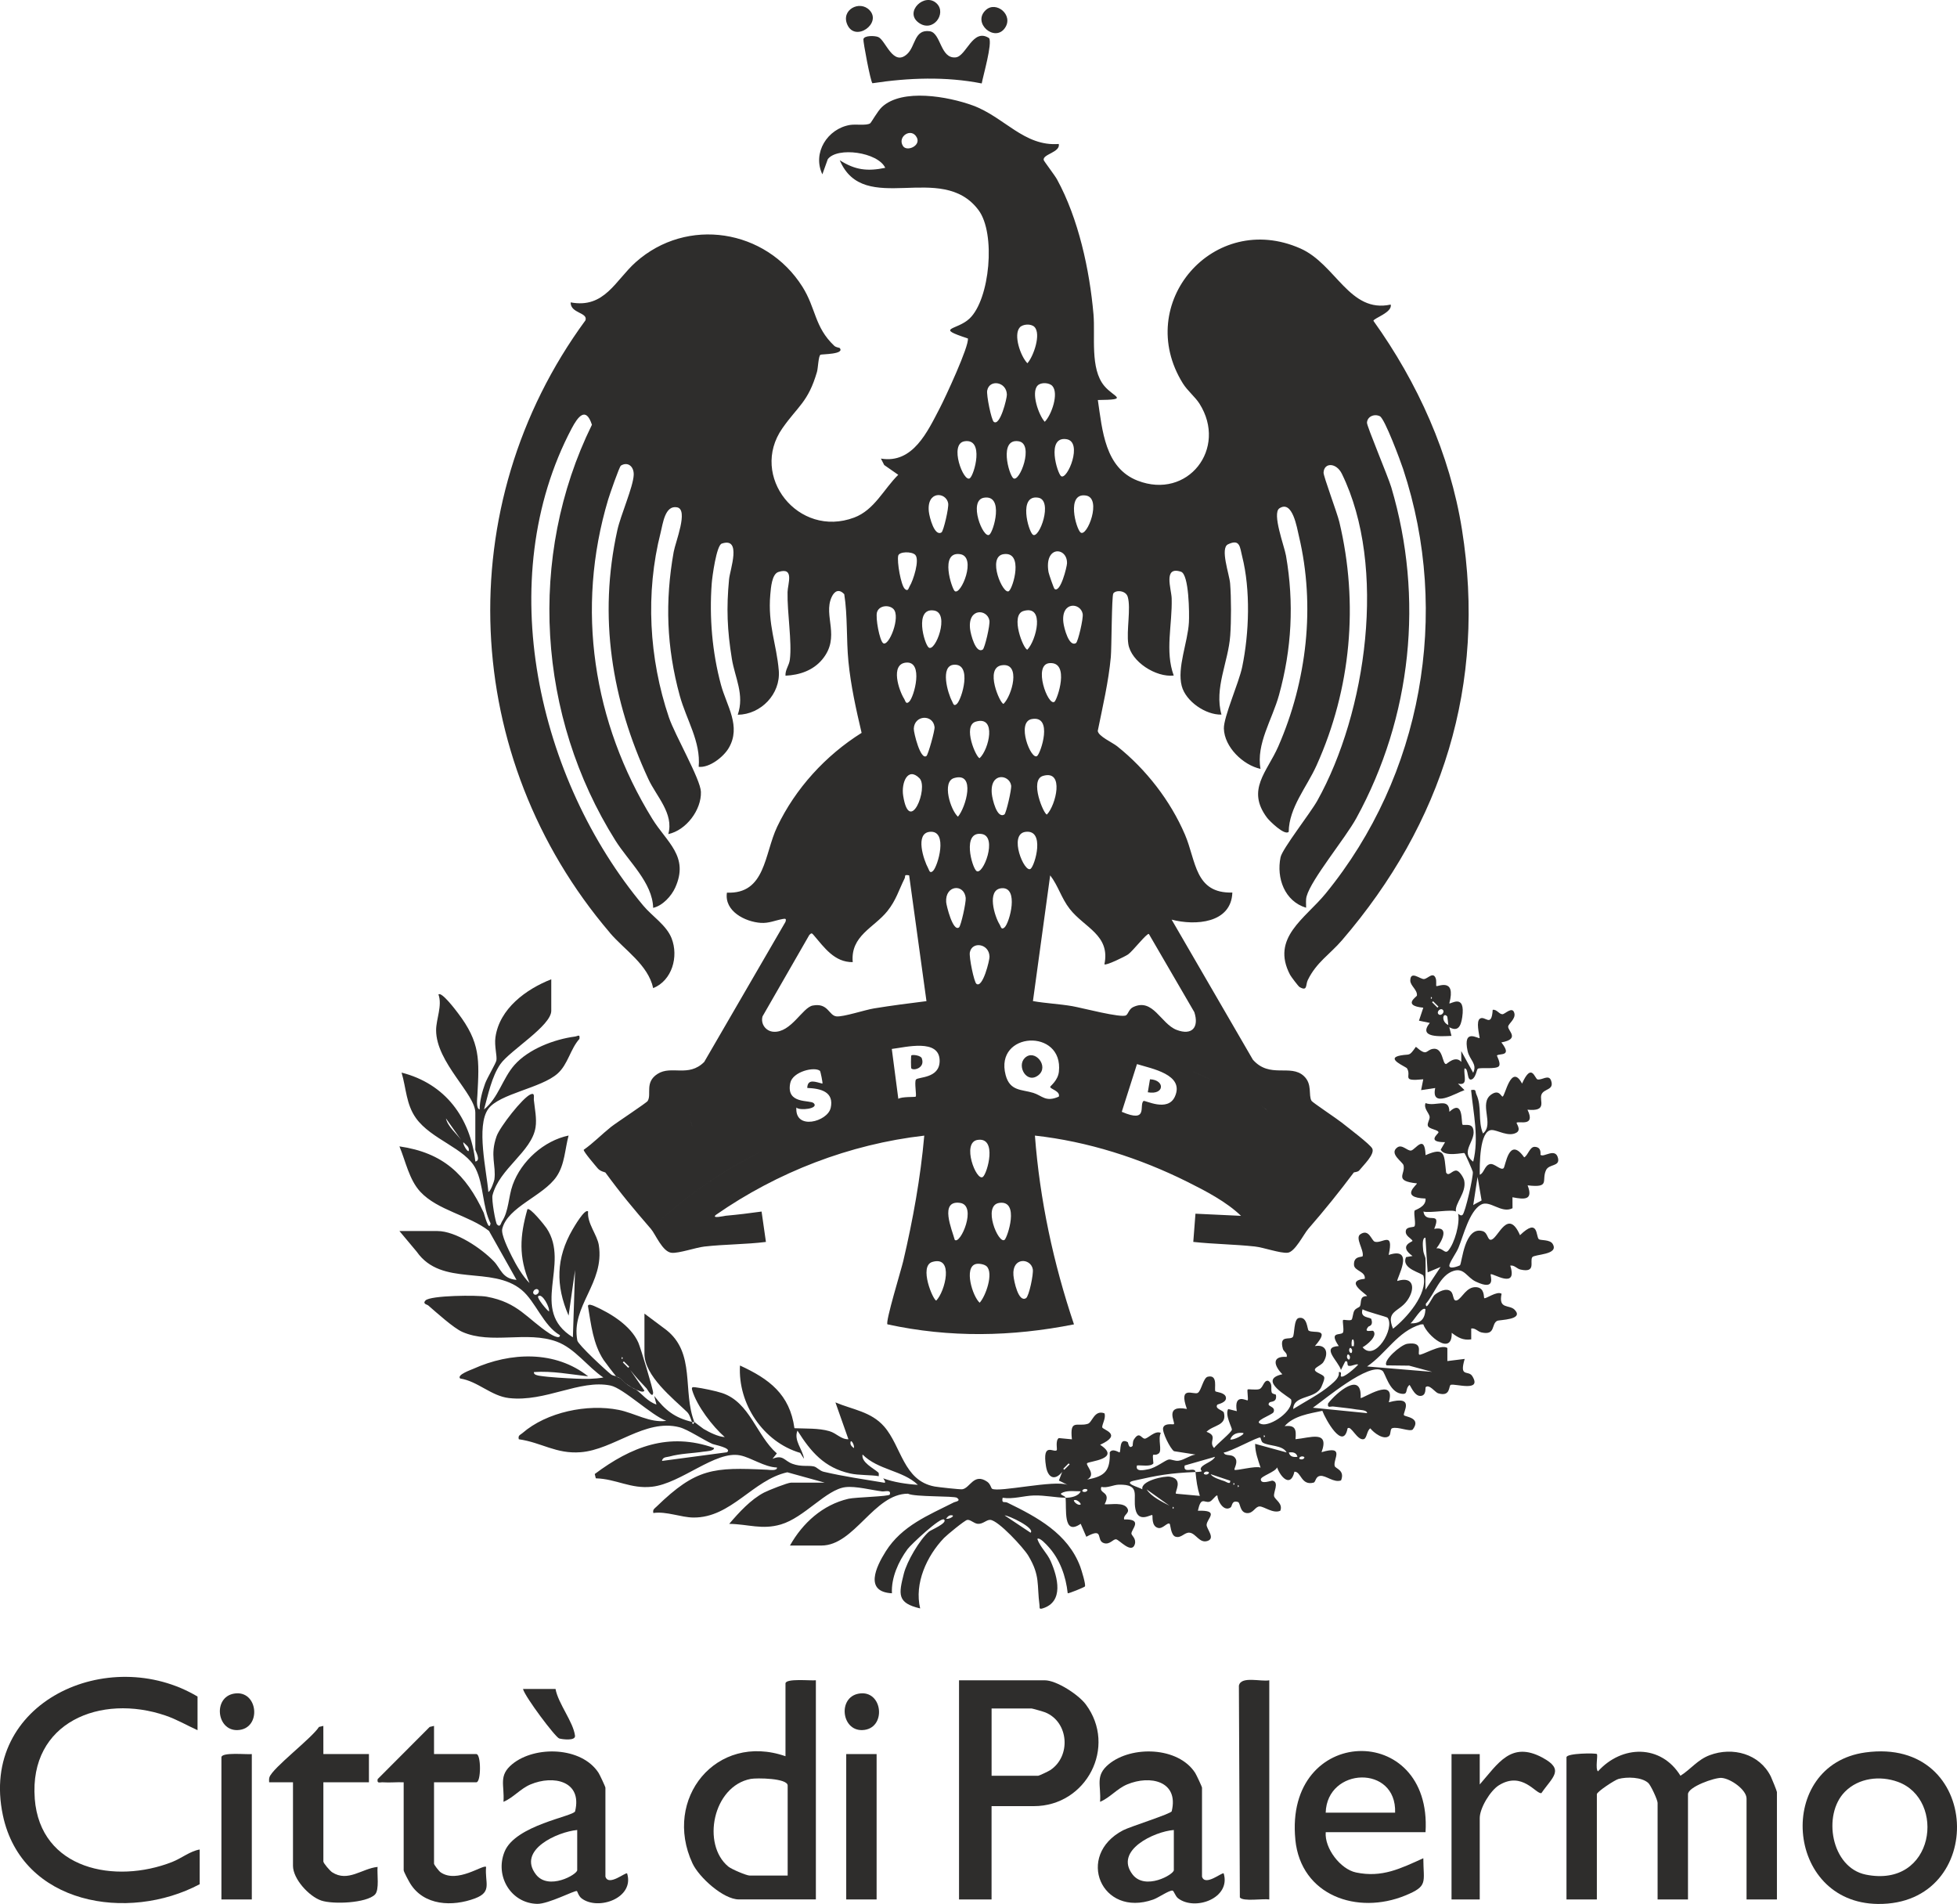 <svg xmlns="http://www.w3.org/2000/svg" id="uuid-6b36d041-9f3b-4e54-8ecd-09ee395632d6" viewBox="0 0 67.436 65.601"><defs><style>.uuid-bdde804c-c9ce-4936-b576-9976e68aed48{fill:#2e2d2c;}</style></defs><g id="uuid-5958fbfc-8e54-44e1-8d62-e3d3af7911a3"><path class="uuid-bdde804c-c9ce-4936-b576-9976e68aed48" d="M58.915,60.474c-.422.158-.646.48-1.008.709-.671-1.087-2.019-1.067-2.844-.15-.098-.097.006-.556-.037-.598-.038-.038-1.047-.033-1.047.113v4.897h1.047v-3.626c0-.085.619-.492.745-.526.29-.077.796-.069,1.026.138.089.081.322.585.322.687v3.327h1.047v-3.626c0-.253.922-.579,1.157-.562.316.023.861.411.861.712v3.476h1.047v-3.701c0-.029-.176-.467-.211-.537-.39-.781-1.313-1.03-2.106-.733Z"></path><path class="uuid-bdde804c-c9ce-4936-b576-9976e68aed48" d="M1.198,61.971c-.201-2.637,2.276-3.625,4.506-2.862.387.132.734.337,1.103.504v-1.159c-3.061-1.822-7.534.188-6.708,4.091.653,3.083,4.315,3.685,6.782,2.375v-1.196c-.334.057-.621.301-.952.431-1.955.766-4.545.269-4.732-2.185Z"></path><path class="uuid-bdde804c-c9ce-4936-b576-9976e68aed48" d="M37.414,58.723c-.25-.334-1.006-.829-1.414-.829h-2.953v7.551h1.121v-3.215h1.458c1.813,0,2.878-2.049,1.788-3.507ZM36.184,60.993c-.059.038-.377.19-.408.19h-1.607v-2.317h1.383c.025,0,.407.109.465.133.819.332.897,1.521.167,1.994Z"></path><path class="uuid-bdde804c-c9ce-4936-b576-9976e68aed48" d="M27.067,58.006v2.504c-2.385-.828-4.236,1.471-3.205,3.691.223.48,1.063,1.243,1.598,1.243h2.654v-7.551c-.161.022-1.047-.076-1.047.112ZM27.142,64.622h-1.308c-.112,0-.625-.218-.737-.31-.926-.762-.535-2.77.771-3.02.2-.038,1.274-.029,1.274.228v3.102Z"></path><path class="uuid-bdde804c-c9ce-4936-b576-9976e68aed48" d="M64.278,60.38c-3.099.426-2.786,5.182.43,5.22,3.791.045,3.616-5.776-.43-5.22ZM64.292,64.589c-1.191-.242-1.503-2.063-.717-2.856.473-.477,1.207-.562,1.82-.341,1.679.605,1.278,3.68-1.104,3.197Z"></path><path class="uuid-bdde804c-c9ce-4936-b576-9976e68aed48" d="M44.636,63.388c.192,1.925,2.136,2.598,3.788,1.921.8-.328.625-.444.622-1.284-.783.352-1.419.679-2.321.49-.536-.113-1.087-.833-1.042-1.387h3.439c.239-3.839-4.88-3.703-4.485.261ZM45.682,62.454c.047-1.573,2.449-1.658,2.392,0h-2.392Z"></path><path class="uuid-bdde804c-c9ce-4936-b576-9976e68aed48" d="M41.42,64.66v-3.065c0-.033-.194-.445-.236-.511-.586-.906-2.189-.943-2.971-.304-.492.402-.264.724-.306,1.301.34-.141.58-.451.932-.599.793-.333,1.789-.117,1.537.924-.021.087-1.437.531-1.676.656-1.653.865-.754,3.02,1.04,2.386.179-.063.55-.325.664-.308.048.007.093.191.193.267.585.445,1.825-.006,1.57-.859-.048-.054-.641.457-.747.112ZM40.449,64.435c0,.152-.989.709-1.421.151-.645-.833.755-1.484,1.421-1.534v1.383Z"></path><path class="uuid-bdde804c-c9ce-4936-b576-9976e68aed48" d="M20.862,64.66v-3.065c0-.033-.194-.445-.236-.511-.586-.906-2.189-.943-2.971-.304-.492.402-.264.724-.306,1.301.34-.141.58-.451.932-.599.792-.333,1.789-.117,1.537.924-.043.176-2.06.474-2.432,1.395-.341.842.223,1.776,1.124,1.796.389.009,1.307-.479,1.371-.441.014.008.056.173.159.251.569.435,1.832-.009,1.57-.859-.048-.054-.641.457-.747.112ZM19.89,64.435c0,.152-.989.709-1.421.151-.657-.849.75-1.473,1.421-1.534v1.383Z"></path><path class="uuid-bdde804c-c9ce-4936-b576-9976e68aed48" d="M13.012,64.324c-.541.054-1.022.537-1.567.184-.074-.048-.302-.312-.302-.371v-2.729h1.57v-.972h-1.57l-.001-.971-.15.036c-.251.392-1.597,1.409-1.707,1.732-.019.057-.013.117-.011.175l.822 0v2.878c0,.45.548,1.05.972,1.196.407.139,1.556.089,1.851-.204.163-.162.068-.723.092-.954Z"></path><path class="uuid-bdde804c-c9ce-4936-b576-9976e68aed48" d="M16.75,64.324c-.093-.098-.996.584-1.568.185-.056-.039-.226-.256-.226-.298v-2.803h1.458c.167,0,.167-.972,0-.972h-1.458l-0-.971-.15.036-1.792,1.797c-.031.169.074.103.185.111.235.017.477-.012.711,0v3.028c0,.054.173.371.221.451.472.775,1.462.814,2.244.518.597-.226.325-.539.375-1.082Z"></path><path class="uuid-bdde804c-c9ce-4936-b576-9976e68aed48" d="M42.691,58.081l.033,7.294c.105.15.798.035,1.014.07v-7.551c-.282.057-.983-.159-1.047.187Z"></path><path class="uuid-bdde804c-c9ce-4936-b576-9976e68aed48" d="M53.149,60.557c-1.081-.578-1.526.203-2.159.926v-1.046h-.972v5.009h.972v-2.804c0-.344.364-.948.662-1.132.806-.498,1.274.314,1.463.271.38-.554.817-.805.034-1.223Z"></path><rect class="uuid-bdde804c-c9ce-4936-b576-9976e68aed48" x="29.16" y="60.436" width="1.047" height="5.009"></rect><path class="uuid-bdde804c-c9ce-4936-b576-9976e68aed48" d="M7.63,60.548v4.897h1.047v-5.009c-.161.022-1.047-.076-1.047.112Z"></path><path class="uuid-bdde804c-c9ce-4936-b576-9976e68aed48" d="M19.814,59.803c-.059-.476-.579-1.105-.671-1.61h-1.121c.066.268,1.115,1.665,1.247,1.705.095.029.569.095.545-.095Z"></path><path class="uuid-bdde804c-c9ce-4936-b576-9976e68aed48" d="M8.059,58.354c-.723.13-.595,1.279.124,1.256.851-.028.721-1.408-.124-1.256Z"></path><path class="uuid-bdde804c-c9ce-4936-b576-9976e68aed48" d="M29.589,58.354c-.723.13-.595,1.279.124,1.256.851-.028.721-1.408-.124-1.256Z"></path><path class="uuid-bdde804c-c9ce-4936-b576-9976e68aed48" d="M21.014,32.138c.511.6,1.316,1.096,1.494,1.908.65-.263.883-1.082.634-1.718-.176-.45-.673-.763-.972-1.121-3.631-4.34-5.222-11.241-2.468-16.45.209-.395.486-.768.695-.122-2.235,4.55-1.874,10.051.808,14.322.462.735,1.28,1.453,1.302,2.323.325-.073.629-.406.76-.697.487-1.079-.291-1.56-.792-2.374-2.04-3.313-2.647-7.233-1.518-10.999.047-.158.385-1.135.439-1.168.238-.146.453.03.441.321-.017.413-.45,1.385-.565,1.908-.658,2.982-.197,5.842,1.071,8.574.277.596.883,1.186.686,1.893.613-.129,1.145-.832,1.124-1.455-.014-.437-.896-1.954-1.103-2.566-.687-2.029-.815-4.289-.284-6.371.077-.303.147-.947.566-.866.401.078-.057,1.194-.118,1.538-.302,1.696-.247,3.287.21,4.952.228.832.729,1.581.652,2.451.372.04.857-.343,1.035-.647.439-.749-.072-1.455-.267-2.178-.303-1.124-.405-2.327-.319-3.491.017-.23.163-1.313.345-1.375.703-.24.284.902.253,1.226-.096.996-.064,1.758.096,2.743.106.653.442,1.231.203,1.928.8-.009,1.481-.717,1.414-1.523-.076-.92-.385-1.573-.292-2.625.02-.229.054-.698.277-.771.564-.184.323.408.317.692-.015.704.156,1.714.08,2.323-.026.215-.163.346-.151.558.486-.022.952-.18,1.269-.562.643-.778.023-1.496.321-2.146.102-.223.262-.285.435-.101.119.746.068,1.554.144,2.323.081.827.264,1.649.454,2.456-1.237.775-2.279,1.912-2.91,3.236-.446.938-.397,2.327-1.731,2.269-.096.64.627,1.006,1.17,1.042.277.018.493-.087.749-.133.1-.018.135-.016.098.099l-2.8,4.826c-.544.542-1.129.105-1.607.411-.453.29-.198.693-.339.931-.04.067-1.078.747-1.269.899-.317.253-.603.551-.937.785-.015.061.407.549.482.639.092.11.256.132.265.144l1.513-1.172.66-.511h0l.817.113c.013-.011-.034-.117-.057-.248-.007-.04-.013-.082-.014-.125-.001-.037.002-.073.01-.109-.008.036-.01.073-.01.109.001.043.006.085.014.125.024.131.07.237.057.248h0l-.817-.113-.66.511-1.513,1.172c.548.749.973,1.253,1.57,1.944,3.063-2.942,7.193-4.408,11.324-4.406,2.065.001,4.131.369,6.063,1.104-1.932-.735-3.998-1.103-6.063-1.104-4.13-.003-8.26,1.464-11.324,4.406.155.179.397.792.711.822.248.024.832-.181,1.129-.215.706-.08,1.418-.072,2.122-.159l-.15-1.047c-.408.058-.827.108-1.238.145-.029.003-.514.114-.332-.033,2.119-1.473,4.601-2.433,7.176-2.728-.129,1.457-.391,2.901-.724,4.322-.068.292-.623,2.098-.545,2.18,2.146.467,4.279.428,6.428.001-.708-2.101-1.178-4.287-1.346-6.504,1.825.203,3.612.776,5.249,1.591.63.314,1.351.689,1.853,1.174l-1.57-.074-.075.972c.704.077,1.418.082,2.122.158.302.033.873.239,1.129.215.253-.023.552-.639.711-.822h0c-.541-.517-1.124-.972-1.725-1.398-.677-.48-1.379-.92-2.118-1.284.738.365,1.44.804,2.118,1.284.601.426,1.184.881,1.725,1.398.575-.661,1.065-1.271,1.57-1.944l-1.087-.842-1.087-.842-.892.113.892-.113,1.087.842,1.086.842c.008-.01.139-.01.188-.071.141-.176.54-.554.45-.75-.067-.146-.859-.739-1.052-.896-.158-.128-1.011-.695-1.043-.751-.115-.197.039-.575-.266-.856-.459-.423-1.171.1-1.755-.562l-2.799-4.825c.813.214,2.055.13,2.092-.933-1.299.037-1.246-1.094-1.632-1.994-.501-1.171-1.345-2.256-2.337-3.046-.17-.135-.647-.343-.669-.529.17-.84.371-1.688.45-2.543.029-.31.028-2.1.086-2.193.08-.125.429-.112.497.116.116.39-.05,1.168.02,1.624.095.614.953,1.157,1.565,1.088-.308-.84-.046-1.755-.071-2.657-.009-.33-.303-1.124.321-.92.281.092.289,1.454.273,1.745-.038.687-.414,1.56-.247,2.193.139.528.822.999,1.369.985-.256-.918.236-1.806.302-2.725.036-.504.036-1.293-.004-1.796-.025-.312-.353-1.212-.073-1.346.42-.202.409.105.487.41.294,1.159.244,2.648.002,3.816-.113.542-.642,1.726-.631,2.121.017.638.66,1.259,1.263,1.39-.157-.859.403-1.698.636-2.542.44-1.593.524-3.17.242-4.802-.057-.331-.49-1.461-.227-1.634.452-.296.603.667.673.963.57,2.409.276,4.981-.713,7.243-.383.876-1.11,1.488-.387,2.454.085.114.611.63.747.486.01-.837.624-1.54.961-2.291,1.187-2.635,1.456-5.57.783-8.387-.074-.311-.549-1.575-.543-1.698.017-.356.441-.348.631.041,1.568,3.201.848,8.229-.847,11.264-.237.424-1.207,1.659-1.266,1.948-.148.718.141,1.516.88,1.739.004-.128-.017-.268.018-.393.162-.591,1.326-1.987,1.715-2.696,1.907-3.483,2.335-7.582,1.203-11.396-.108-.364-.844-2.107-.838-2.226.01-.214.253-.318.445-.223.169.084.708,1.537.801,1.818,1.652,4.996.648,10.567-2.672,14.629-.705.862-1.893,1.524-1.224,2.798.033.063.286.398.326.421.282.161.203-.072.285-.241.298-.612.76-.884,1.176-1.368,3.465-4.028,4.985-8.829,4.136-14.156-.414-2.6-1.529-5.065-3.051-7.189.007-.09.661-.288.596-.56-1.421.31-1.887-1.392-3.113-1.933-2.986-1.32-5.763,1.891-4.05,4.648.158.254.428.47.572.698.981,1.547-.405,3.324-2.131,2.654-1.128-.438-1.215-1.735-1.37-2.778,1.101-.013.555-.089.223-.485-.499-.595-.308-1.717-.373-2.468-.134-1.533-.518-3.299-1.257-4.649-.077-.14-.449-.626-.458-.665-.047-.203.579-.265.519-.555-1.196.094-1.883-.935-2.969-1.329-.839-.305-2.426-.595-3.125.056-.154.144-.368.539-.408.564-.135.082-.49.02-.694.054-.775.13-1.303.961-.951,1.701l.187-.522c.328-.435,1.726-.243,1.98.298-.615.127-1.037.078-1.568-.262.833,1.967,3.508.01,4.783,1.72.601.806.39,3.064-.306,3.731-.44.422-1.231.307-.062.69.052.254-.787,2.055-.965,2.395-.421.805-.926,1.931-2.031,1.744l.113.222.484.337c-.502.494-.82,1.211-1.518,1.473-1.928.724-3.623-1.432-2.476-3.074.539-.772.888-.898,1.194-1.946.037-.126.048-.546.12-.59.039-.024.853-.01.661-.233-.008-.009-.126-.019-.185-.074-.69-.652-.624-1.287-1.102-2.042-1.254-1.979-3.972-2.416-5.741-.839-.699.623-1.073,1.604-2.241,1.384-.012.382.605.343.509.619-4.693,6.399-4.297,15.078.839,21.096ZM32.263,44.81c-.106-.002-.614-1.19-.134-1.331.753-.222.438,1.022.134,1.331ZM32.899,42.718c-.092-.343-.543-1.373.182-1.273.604.084.011,1.457-.182,1.273ZM33.758,44.885c-.247-.22-.551-1.221-.133-1.333.104-.028.303.008.377.082.239.24-.034,1.023-.244,1.251ZM33.869,40.55c-.225.171-.747-1.187-.183-1.275.691-.107.336,1.158.183,1.275ZM34.617,42.718c-.212.163-.775-1.19-.181-1.273.713-.099.277,1.199.181,1.273ZM35.356,44.727c-.261.163-.417-.582-.434-.786-.053-.637.597-.6.667-.21.03.165-.131.932-.233.996ZM31.115,5.03c-.207-.327.299-.654.48-.287.139.283-.349.495-.48.287ZM25.626,37.261c-.148.067-.329.15-.519.24-.475.224-1.003.49-1.201.655-.033.027-.058.058-.076.09.019-.033.044-.063.076-.09.198-.164.727-.43,1.201-.655.19-.09.371-.173.519-.24.074-.033.14-.063.194-.087,1.819-.817,3.733-1.339,5.675-1.567-1.942.227-3.856.749-5.675,1.567-.054.024-.12.054-.194.087ZM32.042,28.66c.641-.058.275,1.194.107,1.349-.112.103-.129-.027-.166-.095-.152-.276-.465-1.207.059-1.254ZM31.122,27.413c-.069-.443.158-1.005.561-.6.327.328-.344,1.993-.561.6ZM28.622,38.179c-.105.466-1.237.78-1.18-.02.103.118.79.044.598-.149-.124-.124-.961.051-.809-.693.081-.398.842-.577,1.025-.42.017.015.102.419.083.439-.218-.051-.512-.19-.522.149.461.018.934.129.807.694ZM31.562,37.196c-.06.093.03.552-.009.589-.022.02-.482-.006-.598.075l-.225-1.719c.47-.055,1.65-.371,1.649.411-.001.617-.751.545-.816.645ZM36.486,37.784c-.457.203-.574-.035-.879-.129-.401-.124-.806-.053-.954-.615-.395-1.502,2.002-1.625,1.835-.113-.034.307-.3.491-.3.522.002.075.359.145.297.336ZM39.403,37.934c-.163.151.185.775-.748.373l.524-1.644c.499.156,1.652.357,1.306,1.121-.248.547-1.038.109-1.082.15ZM43.653,38.248c.022.022.038.043.046.061.026.056.04.106.045.152-.004-.046-.019-.095-.045-.152-.008-.018-.024-.038-.046-.061-.045-.045-.116-.099-.206-.159.09.06.161.113.206.159ZM43.125,37.896c-.122-.069-.257-.141-.397-.213.14.072.275.144.397.213ZM41.119,36.927c-2.153-.881-4.422-1.361-6.7-1.44-.651-.022-1.302-.012-1.952.031.65-.043,1.301-.053,1.952-.031,2.278.079,4.547.559,6.7,1.44.129.053.416.18.754.338-.338-.158-.626-.285-.755-.338ZM33.01,28.139c-.259-.231-.56-1.206-.134-1.331.765-.225.404,1.016.134,1.331ZM33.277,30.942c.015.151-.163.959-.23,1.011-.212.163-.436-.759-.443-.87-.042-.593.623-.647.674-.141ZM32.972,24.253c-.112.103-.128-.027-.166-.095-.15-.275-.417-1.214.059-1.254.65-.055.279,1.19.107,1.349ZM33.864,22.38c-.241.154-.416-.519-.437-.713-.081-.729.594-.688.667-.288.028.153-.161.957-.229,1.001ZM33.758,26.121c-.116-0-.603-1.118-.134-1.257.733-.217.453.962.134,1.257ZM33.83,28.735c.564.087.042,1.446-.183,1.274-.153-.117-.508-1.382.183-1.274ZM34.098,32.959c.004.128-.236,1.104-.452.938-.082-.063-.258-.918-.226-1.084.075-.389.665-.305.677.145ZM34.523,22.921c.674-.096.345,1.057.057,1.331-.117,0-.668-1.244-.057-1.331ZM34.585,19.093c.697-.097.325,1.166.181,1.273-.202.15-.772-1.191-.181-1.273ZM34.843,27.061c.021.138-.175.964-.231 1-.257.165-.418-.525-.436-.715-.07-.756.609-.663.666-.285ZM34.616,31.953c-.116.106-.128-.034-.167-.095-.179-.281-.458-1.205.06-1.254.617-.058.283,1.188.107,1.349ZM36.338,20.291c-.025-.018-.195-.508-.207-.578-.158-.931.654-.87.637-.303-.004.124-.227,1.033-.43.881ZM37.308,21.154c.028.153-.161.957-.229,1.001-.241.154-.416-.519-.437-.713-.081-.729.594-.688.667-.288ZM36.166,22.848c.714-.053.267,1.257.17,1.331-.222.171-.754-1.287-.17-1.331ZM35.738,26.047c-.21.16-.732-1.172-.185-1.272.748-.137.31,1.177.185,1.272ZM35.514,29.935c-.213.162-.774-1.19-.181-1.273.693-.096.331,1.158.181,1.273ZM35.941,26.733c.753-.222.438,1.022.134,1.331-.106-.001-.614-1.19-.134-1.331ZM35.59,18.422c-.154-.117-.507-1.384.184-1.275.527.084.036,1.442-.184,1.275ZM35.402,22.383c-.133-.003-.606-1.193-.134-1.331.753-.222.438,1.022.134,1.331ZM38.057,33.224c.049.056.711-.267.817-.341.161-.113.633-.725.714-.705l1.567,2.695c.17.521-.077.816-.611.611-.546-.21-.812-1.113-1.499-.784-.144.069-.166.234-.242.282-.162.103-1.532-.26-1.852-.315-.448-.077-.909-.096-1.357-.175l.594-4.332c.278.36.384.786.674,1.157.504.646,1.405.899,1.195,1.908ZM37.419,17.073c.564.087.042,1.446-.183,1.274-.153-.117-.508-1.382.183-1.274ZM36.743,15.131c.593.082.032,1.434-.181,1.273-.127-.096-.517-1.37.181-1.273ZM36.264,13.3c.227.256-.027.994-.263,1.233-.21-.23-.482-1.008-.244-1.251.116-.118.402-.101.507.018ZM35.139,11.282c.105-.119.39-.136.507-.018.239.243-.034,1.021-.243,1.251-.236-.239-.49-.977-.263-1.233ZM35.101,15.204c.546.085.031,1.438-.183,1.274-.153-.117-.507-1.383.183-1.274ZM34.019,13.451c.075-.389.665-.305.677.145.004.128-.236,1.104-.452.938-.082-.063-.258-.918-.226-1.084ZM33.91,17.148c.695-.108.33,1.166.183,1.275-.215.159-.745-1.188-.183-1.275ZM33.237,15.204c.691-.108.337,1.158.183,1.274-.214.163-.729-1.189-.183-1.274ZM33.08,19.093c.593.082.031,1.436-.181,1.273-.096-.074-.532-1.372.181-1.273ZM32.673,17.342c.028.153-.161.957-.229,1.001-.241.154-.416-.519-.437-.713-.081-.729.594-.688.667-.288ZM32.185,21.035c.564.087.042,1.446-.183,1.275-.153-.117-.508-1.382.183-1.275ZM32.204,25.047c.014.121-.222.958-.279,1-.207.156-.441-.807-.437-.938.017-.479.663-.505.715-.062ZM30.952,19.145c.035-.144.461-.149.583-.031.17.165-.069.895-.188,1.082-.039.061-.051.202-.167.095-.136-.124-.277-.944-.228-1.146ZM31.22,22.83c.617-.059.282,1.188.107,1.349-.116.106-.128-.034-.167-.095-.187-.293-.49-1.201.06-1.254ZM30.222,21.091c.071-.235.413-.261.564-.109.262.263-.161,1.321-.355,1.177-.121-.089-.269-.873-.21-1.069ZM30.579,31.391c.301-.376.393-.725.593-1.125.04-.08-.038-.14.156-.106l.597,4.334c-.603.075-1.206.152-1.806.25-.315.051-1.058.299-1.294.275-.269-.026-.283-.477-.821-.373-.352.068-.746.941-1.348.903-.269-.017-.452-.272-.38-.53l1.612-2.805c.077-.079.089-.066.155.011.362.424.714.932,1.341.925-.082-.912.732-1.181,1.195-1.759Z"></path><path class="uuid-bdde804c-c9ce-4936-b576-9976e68aed48" d="M23.927,48.998c-.417-1.066.052-2.376-.971-3.178l-.749-.56v1.383c0,.763.978,1.536,1.469,2.007.104.1.144.317.175.348.013.012.061-.012.075,0h0Z"></path><path class="uuid-bdde804c-c9ce-4936-b576-9976e68aed48" d="M21.236,47.428c.013.013.098.027.149.075h0l0.0 0c.026.024.049.051.075.075.013.012.025.024.037.037.012.014.023.029.037.037 0.0 0.0 0.0 0.0.001 0.0.021.018.142.086.223.149 0,0,0.0 0.0 0.0 0h0c.021.016.091.033.149.075.077.023.25.126.299.038l-.486-.709c.176.226.366.429.563.636.014.014.21.368.223.147.006-.104-.434-1.56-.511-1.732-.259-.58-.945-1.004-1.512-1.254-.062-.027-.218-.092-.222-.003.106.635.175,1.305.537,1.856.048.073.405.541.436.573h0ZM21.497,46.906l.186.186-.035.035-.186-.186.035-.035ZM21.423,46.755c.049.025.049.05,0,.075v-.075Z"></path><path class="uuid-bdde804c-c9ce-4936-b576-9976e68aed48" d="M53.085,39.8c-.014-.014.06-.278-.202-.286-.17-.005-.225.29-.361.363-.532-.757-.641.312-.711.374-.098.087-.319-.179-.469-.142-.188.046-.203.316-.351.366-.003-.315-.017-1.53.41-1.54.2-.005.584.256.863.085.163-.105-.024-.32-.003-.338.078-.066.667.155.374-.448.706.07.398-.312.483-.523.085-.21.447-.144.331-.479-.079-.228-.31-.011-.465-.04-.099-.018-.199-.61-.536.143-.38-.723-.585.45-.672.447-.05-.002-.116-.252-.378-.078-.462.306.108,1.028-.296,1.35-.184-.439-.028-.915-.227-1.346-.052-.112.011-.185-.183-.149.08.816.276,1.654.073,2.466-.486-.361.139-.735-.008-1.148-.066-.184-.324-.09-.36-.127-.052-.053.046-.903-.452-.444-.008-.519-.463-.161-.823-.299-.073.193.136.348.142.481.004.09-.085.204-.063.295.031.125.368.138.368.233 0.0.049-.429.341.226.337l-.15.259c.132.268.782.093.817.118.029.02.285.612.29.647.021.155-.26,1.408-.356,1.483-.051.04-.107-.007-.152-.042.073.329-.119,1.014-.338,1.27-.117.136-.197-.11-.409-.075.217-.278.449-.778-.075-.672.273-.667-.292-.128-.373-.597.221.061.994-.09,1.121-0-.049-.28.371-.646.286-1.066-.02-.101-.159-.325-.259-.344-.152-.029-.274.225-.365.066-.074-.619-.018-.901-.708-.599-.029-.751-.347-.189-.497-.16-.129.025-.31-.228-.478-.106-.295.215.187.494.216.616.073.306-.35.537.459.622.03.039-.626.489.299.523.029.293-.37.389-.379.418-.035.122.057.473-.006.543-.03.033-.254.011-.288.124-.06.197.187.283.224.372.013.033-.508.157-0.0.523l-.223.038c-.184.417.576.542.601.647.152.625-.587,1.459-1.05,1.819-.259-.626.201-.565.488-.968.289-.405.233-.856-.339-.676-.048-.05.64-1.207-.299-.897.188-.852-.218-.38-.476-.455-.119-.035-.196-.462-.5-.258-.189.126.122.526.082.749-.01.059-.315-.025-.301.305.009.215.407.221.372.481-.756.075.11.554.075.597-.278-.006-.175.241-.246.354-.026.041-.133.057-.188.145-.052.082-.057.288-.099.316-.067.044-.264-.015-.289.009-.033.031.047.375-.011.439-.088.098-.489-.056-.138.458-.63.031-.016.513.075.823l.149-.298c.124-.034.036.14.118.155.118.022.23-.076.328-.044-.086.103-.506.478-.595.41-.027-.02.056-.18-.075-.147.035.174-.145.321-.274.433-.367.318-.883.577-1.296.837.01-.499.782-.322.976-.776.16-.375.121-.341-.133-.477-.271-.145.101-.215.195-.362.193-.301.108-.627-.291-.554.565-.651-.045-.422-.214-.532-.055-.036-.039-.499-.341-.436-.179.037-.141.58-.206.655-.106.121-.478-.093-.343.407.028.102.168.145.132.279-.529-.036-.437.307-.149.598-.899.197.29.808.304.874.084.398-.705.921-1.012.846-.369-.09.357-.312.405-.415.088-.218-.273-.18-.144-.33.042-.049.269.011.226-.263-.005-.03-.129-.023-.148-.091-.036-.127.046-.297-.117-.395-.16-.033-.171.241-.31.287-.11.036-.38-.008-.4.011-.027.026.029.339,0,.374-.023.028-.484-.268-.374.374l-.298-.074c-.116.21.134.636.129.711-.006.089-.528.508-.615.633-.209-.23.16-.406-.26-.559.236-.241.712-.204.599-.659-.021-.084-.326-.127-.227-.275.011-.017.335-.07.296-.257-.034-.166-.337-.176-.36-.203-.057-.065.109-.591-.264-.504-.157.036-.22.482-.345.557-.137.083-.675-.281-.375.554-.796-.155-.388.469-.448.524-.025.023-.315-.053-.37.122-.045.144.245.724.374.809l.742.116c-.204.029-.378.18-.58.212-.133.021-.25-.055-.343-.041-.119.019-.434.283-.702.335-.141.027-.46.105-.393-.131.152-.015.474.055.566-.072-.045-.472-.014-.205.18-.339.134-.093-.037-.507.076-.71-.205-.098-.453.208-.559.198-.118-.011-.179-.27-.371.033-.044.069-.035.209-.042.216-.133.133-.154-.121-.165-.127-.311-.179-.23.302-.284.352-.014.013-.238-.16-.339-.004.02.633-.162.831-.78.938.334-.17-.058-.484-.001-.561.052-.07,1.203-.142.449-.636.805-.368.079-.514.072-.605-.007-.096.138-.326.077-.479-.353-.13-.416.312-.572.361-.36.115-.63-.186-.549.535l-.453-.043c-.125.09-.044.392-.07.418-.098.101-.509-.312-.37.556.061.382.293.519.557.192l-.113.297.298.149c-.451-.179-2.377.269-2.601.134-.033-.02-.056-.166-.167-.242-.463-.318-.591.225-.861.26-.077.01-.831-.073-.95-.095-1.08-.199-1.142-1.386-1.743-2.07-.449-.511-1.083-.578-1.676-.828l.448,1.27c-.261.004-.406-.206-.655-.279-.369-.109-.825-.084-1.206-.102-.159-1.17-.872-1.699-1.876-2.16-.076,1.326.803,2.636,2.075,3.01l.13.203c-.042-.325-.362-.629-.225-.97.461.732.929,1.28,1.814,1.476.31.069.697.044.99.094-.011-.015.016-.097-.019-.128-.16-.143-.595-.35-.542-.619.538.541,1.381.542,1.907,1.045-.384-.023-.838-.091-1.196-.224.007.006.12.161.036.151-.698-.116-1.399-.216-2.089-.378-.135-.032-.232-.159-.331-.182-.195-.046-.436.021-.742-.091-.286-.104-.316-.326-.687-.173l.149-.186c-.704-.615-.928-1.759-1.884-2.079-.219-.073-.691-.171-.924-.199-.102-.012-.141-.008-.107.108.162.539.696,1.235,1.12,1.608-.24-.016-.524-.162-.729-.281-.027-.016-.303-.227-.318-.241h0l-.037.073c-.048-.001-.033-.072-.037-.073-.605-.142-.935-.406-1.309-.896l.076.296c-.3-.098-.504-.371-.711-.522-.069-.021-.098-.048-.149-.075h-0c-0,0-0-0-0-0-.132-.068-.159-.11-.223-.149-0,0-.001-0-.001-0-.013-.011-.025-.024-.037-.037-.012-.014-.024-.029-.037-.037-.028-.018-.048-.056-.075-.075-0-0-0-0-0-0-.032-.022-.094-.032-.149-.075h-0c-.024-.018-.118-.016-.187-.071-.18-.143-1.129-1.019-1.157-1.164-.227-1.19.943-1.971.741-3.283-.056-.364-.411-.757-.37-1.163-.109-.118-.489.542-.536.622-.568.981-.589,1.924-.136,2.965l.223-1.569-.075,2.317c-1.521-.938-.072-2.515-.909-3.762-.061-.091-.576-.738-.659-.648-.262.925-.305,1.64.074,2.541-.237-.234-.463-.624-.611-.921-.108-.216-.377-.751-.329-.948.185-.756,1.411-1.126,1.87-1.799.285-.417.288-.943.416-1.415-.85.178-1.631.878-1.926,1.698-.151.42-.132.906-.373,1.27-.036.054-.052.212-.167.097-.051-.051-.195-.853-.155-1.009.237-.922,1.348-1.493,1.482-2.336.048-.301-.027-.644-.059-.953-.008-.078.048-.253-.109-.187-.278.116-1.06,1.123-1.174,1.443-.237.668-.011.999-.076,1.492-.006.049-.127.41-.208.428-.058-.713-.429-2.27-.003-2.86.38-.527,1.821-.712,2.39-1.219.357-.318.438-.846.751-1.193.025-.18-.048-.095-.155-.081-.715.094-1.6.431-2.085.981-.409.463-.552,1.133-1.047,1.531.137-.496.268-1.142.565-1.565.328-.467,1.752-1.317,1.752-1.836v-1.084c-.863.337-1.786,1.01-1.924,2-.041.294.06.637.034.792-.017.102-.322.611-.389.797-.098.271-.19.605-.189.895-.131-.022-.083-.389-.078-.489.067-1.226.106-1.812-.672-2.834-.069-.091-.563-.749-.669-.638.139.386-.082.849-.081,1.233.003,1.113,1.351,2.194,1.351,2.841v1.271c0,.05.208.378.001.411-.176-1.514-1.036-2.68-2.542-3.064.161.542.156,1.09.492,1.563.531.747,1.71,1.041,2.063,1.75.279.561.228,1.308.511,1.882-.055.324-.219-.33-.234-.364-.613-1.327-1.406-2.072-2.906-2.289.217.518.333,1.145.718,1.562.597.645,1.675.811,2.368,1.35l.949,1.687c-.495-.036-.544-.392-.781-.638-.432-.449-1.311-1.044-1.946-1.044h-1.308l.596.712c.863,1.231,2.587.463,3.616,1.318.481.399.745,1.229,1.319,1.559.007.166-.316-.031-.353-.055-.792-.52-1.079-1.071-2.17-1.272-.323-.06-1.946-.047-2.111.131-.11.118.056.137.095.17.284.245.874.78,1.176.913,1.001.44,2.224-.045,3.253.335.627.231,1.056.864,1.606,1.235-.299.055-.633.054-.937.04-.35-.015-.921-.046-1.25-.097-.066-.01-.225-.032-.205-.13.63-.044,1.249.078,1.869.148-1.132-.897-2.676-.839-3.96-.259-.072.033-.58.208-.451.333.605.093,1.068.604,1.682.674,1.26.143,2.435-.649,3.497-.432.445.091,1.411,1.03,1.923,1.217-.557.079-1.093-.269-1.64-.378-1.072-.214-2.478.071-3.318.801-.077.067-.157.072-.124.211.789.113,1.281.512,2.129.447,1.143-.086,2.221-1.165,3.405-.861.292.075.82.434,1.142.577.065.029.691.14.5.285l-2.242.299c.026-.143.156-.124.258-.152.38-.105.79-.108,1.178-.168.087-.013.363-.019.358-.127-1.56-.556-2.861-.038-4.111.898l.037.148c.704.019,1.199.372,1.936.29,1.006-.111,2.185-1.256,3.04-1.08.386.079.835.405,1.266.417.014.127-.258.081-.339.077-1.851-.088-2.442-.056-3.808,1.269-.073.071-.141.098-.113.222.454-.065.951.153,1.383.156,1.302.011,2.044-1.296,3.234-1.559l1.288.357h-1.159c-.117,0-.782.264-.93.341-.459.239-.867.688-1.201,1.079.656.01,1.127.212,1.778.021.815-.238,1.566-1.209,2.229-1.286.357-.041.882.099,1.261.147.098.012.318-.074.265.108-.02.069-1.183.09-1.425.146-.89.208-1.577.834-2.015,1.611h1.084c1.138,0,1.81-1.787,2.982-1.786.235.118,1.595.071,1.69.142.151.114-.055.13-.106.156-.88.445-1.791.805-2.348,1.687-.339.537-.747,1.397.212,1.446-.029-.534.226-1.099.537-1.52.116-.158,1.141-1.12,1.258-1.022.141.118-.459.365-.517.416-.327.284-.761,1.028-.868,1.45-.178.707-.24,1.011.563,1.198-.208-.859.228-1.81.823-2.429.1-.104.71-.606.798-.621.111-.018.232.126.366.135.179.013.302-.147.431-.136.283.024,1.143.96,1.307,1.232.418.695.293.997.387,1.707.011.083-.028.153.111.11.733-.229.521-1.062.277-1.621-.126-.29-.364-.484-.463-.77.074-.076.317.197.375.26.403.438.609,1.025.672,1.609.024.021.573-.206.592-.232.041-.057-.119-.574-.161-.686-.427-1.139-1.484-1.704-2.51-2.203-.101-.049-.206.048-.164-.168.37.057.727-.07,1.08-.079.389-.009.749.075,1.088.078-.01-.08-.296-.109-.076-.188.194-.07.4-.029.599-.035-.08.181-.351.225-.523.224.044.35-.104,1.333.522.897l.194.447c.634-.346.317.127.605.219.207.066.317-.146.423-.131.107.015.539.521.644.167.057-.195-.118-.301-.118-.366-0-.151.416-.506-.251-.486-.039-.163.201-.208.117-.374-.119-.234-.568-.131-.79-.149.242-.448-.21-.353-.112-.598.207.048.416-.073.601-.077.775-.016.475.379.574.846.105.492.546.163.581.203.022.025-.043.383.202.442.161.039.315-.203.396-.143.027.02.038.39.197.443.203.068.316-.161.496-.136.218.031.333.371.607.285.289-.091-.032-.415-.027-.556.008-.221.472-.51-.301-.486.11-.501.21-.269.395-.309.1-.022.23-.249.277-.214.013.196.219.566.453.412.068-.044.029-.261.258-.189.084.026.056.357.301.381.226.021.286-.227.444-.229.151-.003.464.258.712.149.1-.25-.182-.377-.213-.5-.034-.133.189-.48-.054-.537-.044-.01-.406.144-.404-.046.001-.108.499-.253.56-.411.127.351.471.702.598.148.233-.01.228.488.658.377.084-.021.058-.215.238-.233.192-.019.463.246.711.156.141-.355-.192-.403-.219-.494-.067-.23.375-.727-.454-.478.288-.777-.408-.489-.897-.448.031-.335,0-.492-.374-.45.31-.357.853-.432,1.299-.528.106.291.719,1.394.869.604.121-.114.33.428.557.373.11-.026.109-.308.228-.372.121.157.461.41.641.266.076-.061.032-.248.114-.272.202-.06.593.129.705.047.311-.411-.257-.436-.301-.493-.059-.078.412-.703-.523-.447.269-.927-.926-.095-.971-.149.052-.948-.836-.181-1.121.188-.032.178.082.093.188.108.263.036.536.055.797.101.093.016.362.014.359.126l-1.868-.186c.404-.281,1.943-1.588,2.395-1.275.099.068.228.717.634.789.285.051.126-.143.297-.298.028-.014.159.377.373.377.224-.001.166-.283.188-.303.124-.112.327.18.425.211.448.138.357-.265.441-.291.158-.047,1.082.259.742-.296-.138-.226-.461.066-.264-.596l-.597.074-0-.449c-.217-.162-.915.286-.972.225-.063-.068.16-.451-.406-.372-.232.032-.864.598-.716.745l.776.009.794.214-2.242-.186c.662-.449,1.045-1.207,1.847-1.448l.089-.005c.134.392,1.001,1.116.98.294.211.161.389.267.672.225l0-.374c.143-.024.225.107.352.135.5.113.33-.294.543-.399.082-.04.93-.031.606-.377-.185-.198-.571-.001-.455-.556-.16-.108-.553.192-.597.15-.025-.024.024-.347-.265-.376-.348-.034-.5.384-.671.45-.156.06-.102-.205-.217-.306-.152-.135-.43.012-.562.126-.071.062-.303.585-.298.301.308-.346.481-.989.963-1.135.36-.109.451.225.758.371.736.349.483-.225.515-.252.064-.054.942.541.673-.299.143-.024.224.107.352.136.551.123.313-.276.405-.424.069-.11.942-.074.703-.462-.095-.155-.42-.112-.475-.16-.109-.094-.005-.761-.649-.138-.41-.935-.737.058-.973.15-.154.06-.121-.233-.313-.289-.629-.185-.711,1.09-.782,1.175-.013.016-.425.182-.361-.024.048-.155.236-.401.311-.586.171-.417.368-1.244.769-1.476.309-.179.702.319,1.091.121l-.002-.378c.424.083.72.1.522-.41.796.092.466-.163.635-.524.103-.22.479-.117.414-.409-.085-.382-.495-.017-.598-.117ZM46.503,46.83c-.026.051-.127-.044-.073-.149.026-.051.127.044.073.149ZM46.578,46.605c-.026.051-.127-.044-.073-.149.026-.051.127.044.073.149ZM46.579,46.381c-.037-.311.11-.311.073,0h-.073ZM29.423,49.894c-.081-.066-.137-.113-.112-.222.035-.073.144.148.112.222ZM15.367,38.534l.525.745c-.171-.233-.462-.46-.525-.745ZM15.965,39.356c.092.095.217.156.187.297-.03.063-.205-.216-.187-.297ZM18.396,44.587c-.082-.082.067-.23.149-.149s-.067.23-.149.149ZM18.545,44.663c.134-.131.409.391.373.523-.071-.037-.428-.469-.373-.523ZM32.601,52.325c.066-.081.113-.137.222-.112.072.035-.148.144-.222.112ZM35.514,52.81l-.896-.597c.137-.003,1.056.434.896.597ZM36.673,50.641l-.035-.035.186-.186.035.035-.186.186ZM37.01,51.69c.094-.05.261.12.224.148-.094.05-.261-.12-.224-.148ZM37.309,51.39c-.051-.026.044-.127.149-.073.051.026-.044.127-.149.073ZM44.934,50.195c.051.026-.044.127-.149.073-.051-.026.044-.127.149-.073ZM44.71,50.193c-.139.02-.259.001-.299-.148.139-.02.259-.001.299.148ZM43.551,49.447c.049.025.049.05,0,.075v-.075ZM42.841,49.373c.07.051-.36.264-.449.223.074-.195.251-.249.449-.223ZM39.513,51.317l.784.56c-.255-.134-.631-.312-.784-.56ZM40.411,51.988v-.075c.048.025.048.05,0,.075ZM41.496,50.791c-.051-.026.044-.127.149-.073.051.026-.044.127-.149.073ZM41.389,50.568c-.074.12.186.133-.193.15.028.297.06.536.149.822l-.821-.075c-.059-.055.276-.502-.206-.585-.204-.035-1.021.144-.953.434-.114-.074-.683-.209-.3-.296.847-.192,1.25-.262,2.131-.301-.019-.201-.436.087-.374-.224l1.046-.299c-.062.158-.399.242-.479.373ZM42.19,51.032c-.122-.041-.414-.126-.47-.239l.672.225c.012.152-.134.037-.201.014ZM42.504,51.166v-.075c.048.025.048.05,0,.075ZM42.654,51.241v-.075c.049.025.049.05,0,.075ZM44.336,50.044l-1.085-.297c-.002.293.1.548.187.82-.157-.073-.851.116-.897.075-.031-.028.114-.228.042-.372-.106-.213-.368-.066-.415-.225.202-.007,1.201-.559,1.26-.514.023.017.027.133.086.172.195.129.682.076.821.34ZM46.954,46.419c.146-.077.529-.388.37-.559-.039-.042-.362.088-.173-.149.02-.025.18-.027.104-.261-.025-.076-.408-.026-.303-.339.135.086.837.255.864.293.26.356-.433,1.534-.863,1.015ZM48.599,45.597c.098-.046.402-.611.521-.486-.021.349-.172.495-.521.486ZM49.12,44.438c-.012-.359.017-.724,0-1.084-.002-.042-.071-.164-.08-.294-.006-.083-.049-.417.079-.416l.076,1.195.447-.187-.522.786ZM50.766,41.522l.149-.971.139.809c-.009.015-.234.118-.288.162Z"></path><path class="uuid-bdde804c-c9ce-4936-b576-9976e68aed48" d="M29.752,1.351c-.015.076.247,1.472.311,1.517,1.241-.189,2.528-.237,3.766.007.051-.277.371-1.377.254-1.561-.563-.366-.784.625-1.15.663-.538.056-.503-.847-.898-.901-.537-.073-.481.52-.779.789-.487.441-.738-.482-.993-.589-.123-.051-.485-.057-.511.074Z"></path><path class="uuid-bdde804c-c9ce-4936-b576-9976e68aed48" d="M50.574,36.219c.066.301.34.437.19.743l-.411-.747.001.372c-.206-.236-.495.075-.524.075-.133.002-.098-.572-.444-.525-.262.036-.189.286-.596-.07-.247.352-.197.237-.527.298-.551.102.187.386.222.446.169.284-.225.452.559.376l-.074.373.486-.073c-.153.71.665.195,1.008.072l-.224-.223c.369.08.189-.263.225-.524.154-.014.065.467.26.373.133-.065.16-.338.199-.362.088-.054.646.031.73-.092.07-.102-.083-.354-.07-.366.086-.078.545.05.151-.449.665-.12.214-.402.235-.549.014-.102.264-.258.213-.458-.065-.256-.321.035-.41.036-.116.001-.197-.177-.336-.151-.041.641-.265.18-.442.305-.134.094-.028.516-.007.666-.038.041-.592-.36-.415.453Z"></path><path class="uuid-bdde804c-c9ce-4936-b576-9976e68aed48" d="M49.48,33.727c-.088-.275-.273-.007-.409.006-.131.013-.468-.307-.474.048-.004.182.254.326.228.523-.005.038-.517.344.22.416l-.149.447.373.077c-.422.524.372.464.747.447l-.074-.298c.298.164.398-.033.444-.341.125-.851-.408-.441-.444-.482.242-.913-.414-.558-.449-.597-.012-.013.009-.171-.015-.246ZM49.307,34.42v-.075c.049.025.049.05,0,.075ZM49.868,35.018c.01.011.032.234.039.298-.255-.113-.191-.46-.039-.298ZM49.718,34.795c.081.082-.067.23-.149.149-.081-.081.067-.23.149-.149ZM49.568,34.683l-.035.035-.186-.186.035-.035.186.186Z"></path><path class="uuid-bdde804c-c9ce-4936-b576-9976e68aed48" d="M29.963.35c-.338-.354-.996-.013-.764.502.274.61,1.198-.048.764-.502Z"></path><path class="uuid-bdde804c-c9ce-4936-b576-9976e68aed48" d="M34.623.972c.323-.451-.302-.96-.659-.621-.467.444.31,1.109.659.621Z"></path><path class="uuid-bdde804c-c9ce-4936-b576-9976e68aed48" d="M32.282.124c-.41-.408-1.142.287-.623.66.49.353.968-.316.623-.66Z"></path><path class="uuid-bdde804c-c9ce-4936-b576-9976e68aed48" d="M39.627,37.186l-.075.448c.58.105.602-.425.075-.448Z"></path><path class="uuid-bdde804c-c9ce-4936-b576-9976e68aed48" d="M31.403,36.364c-.016.016-.016.433,0,.449.087.086.468-.019.367-.329-.016-.124-.33-.156-.367-.12Z"></path><path class="uuid-bdde804c-c9ce-4936-b576-9976e68aed48" d="M35.309,36.457c-.277.28.073.907.475.587.381-.304-.135-.93-.475-.587Z"></path></g></svg>